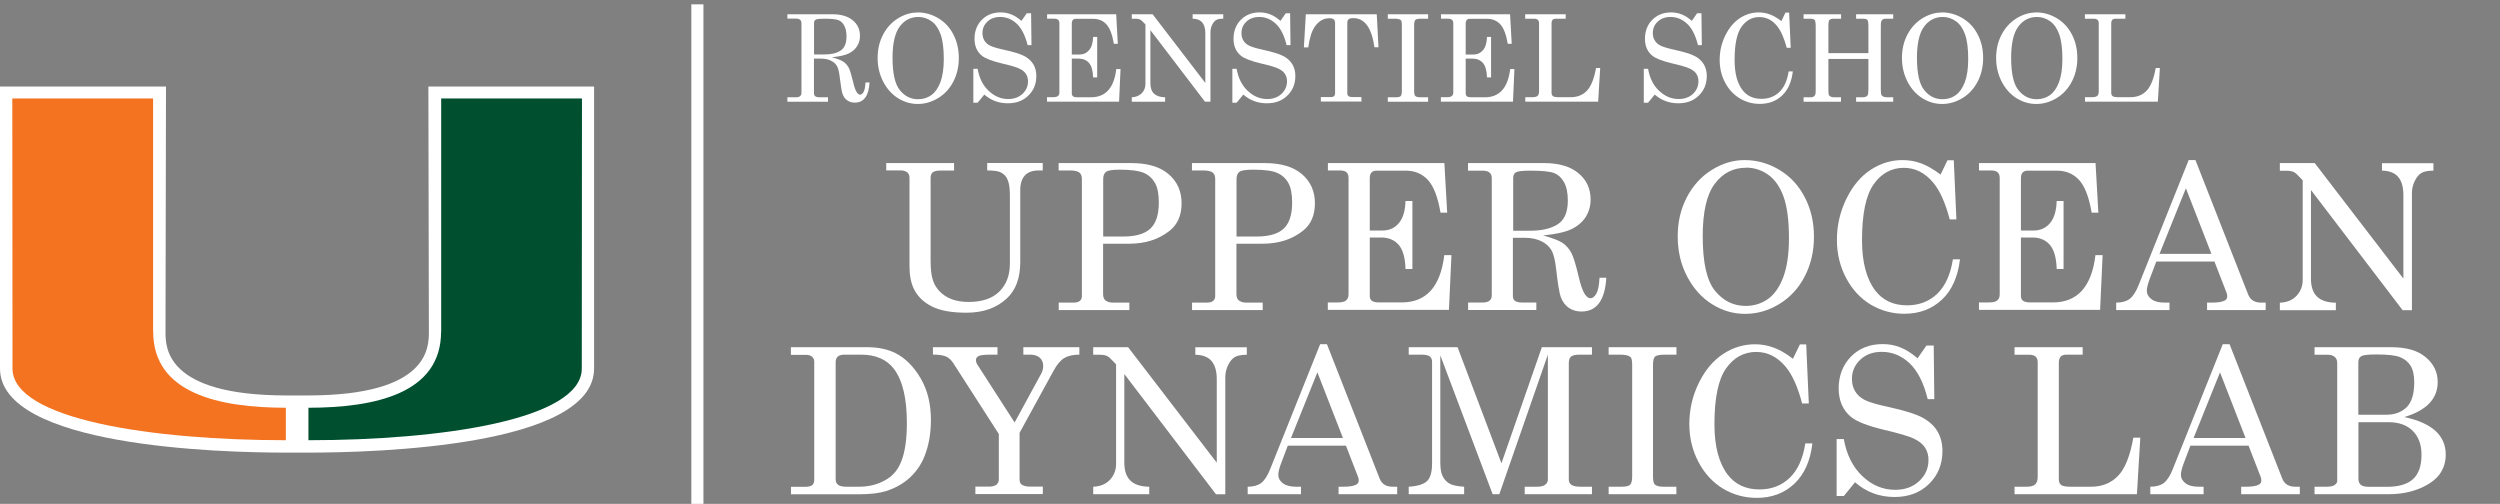 <?xml version="1.0" encoding="UTF-8"?>
<svg id="Layer_1" xmlns="http://www.w3.org/2000/svg" xmlns:xlink="http://www.w3.org/1999/xlink" version="1.1" viewBox="0 0 258 52">
  <rect x="0" y="0" width="258" height="52" fill="#808080" stroke="none"/>
  <!-- Generator: Adobe Illustrator 29.1.0, SVG Export Plug-In . SVG Version: 2.1.0 Build 142)  -->
  <defs>
    <style>
      .st0, .st1 {
        fill: none;
      }

      .st2 {
        fill: #005030;
      }

      .st3 {
        clip-path: url(#clippath-1);
      }

      .st4 {
        fill: #fff;
      }

      .st1 {
        stroke: #fff;
        stroke-width: 1.25px;
      }

      .st5 {
        fill: #f37321;
      }

      .st6 {
        clip-path: url(#clippath);
      }
    </style>
    <clipPath id="clippath">
      <rect class="st0" width="257.35" height="52"/>
    </clipPath>
    <clipPath id="clippath-1">
      <rect class="st0" width="257.35" height="52"/>
    </clipPath>
  </defs>
  <g class="st6">
    <path class="st4" d="M44.21,8.93l.05,25.31c0,1.62,0,6.55-12.42,6.57h-1.17s-1.17,0-1.17,0c-12.42-.02-12.42-4.95-12.42-6.57l.05-25.31H0v29.1c.01,8.05,22.58,8.68,29.5,8.68h2.32c6.92,0,29.49-.63,29.49-8.68V8.93s-17.11,0-17.11,0Z"/>
    <path class="st2" d="M45.53,34.23V10.16h14.53s-.02,26.91-.02,27.87c0,5.28-14.5,7.4-28.21,7.4,0-.66,0-2.3,0-3.35,6.86-.01,13.69-1.46,13.69-7.85"/>
    <path class="st5" d="M15.8,34.23V10.16H1.27s.02,26.91.02,27.87c0,5.28,14.5,7.4,28.21,7.4,0-.66,0-2.3,0-3.35-6.86-.01-13.69-1.46-13.69-7.85"/>
    <line class="st1" x1="71.97" y1=".45" x2="71.97" y2="52"/>
    <g>
      <path class="st4" d="M81.24,1.47h4.66c.9,0,1.6.21,2.1.62s.75.95.75,1.62c0,.4-.1.75-.3,1.06-.2.31-.48.56-.85.74-.37.19-.96.32-1.75.4.58.16.98.31,1.2.47.22.15.39.35.53.59.13.24.28.74.46,1.48.12.53.25.9.39,1.09.11.15.22.23.34.23s.24-.09.35-.28.17-.51.2-.98h.42c-.08,1.38-.59,2.08-1.53,2.08-.3,0-.55-.08-.77-.23-.22-.15-.38-.37-.49-.67-.08-.22-.18-.8-.29-1.73-.06-.54-.16-.93-.29-1.15-.13-.23-.34-.41-.62-.55-.28-.14-.62-.21-1.01-.21h-.74v3.55c0,.15.04.26.12.32.1.08.25.12.46.12h.87v.46h-4.19v-.46h.88c.2,0,.34-.04.43-.12.09-.08.14-.18.14-.32V2.39c0-.15-.05-.27-.14-.35-.09-.08-.24-.12-.43-.12h-.88v-.46ZM84,5.62h1.07c.72,0,1.28-.13,1.68-.4.4-.27.61-.75.61-1.44,0-.48-.08-.85-.23-1.13-.15-.28-.35-.47-.6-.57-.25-.1-.74-.15-1.46-.15-.48,0-.78.03-.89.1-.11.07-.17.18-.17.34v3.25Z"/>
      <path class="st4" d="M94.69,1.28c.76,0,1.47.2,2.14.6.67.4,1.19.96,1.56,1.68s.56,1.53.56,2.43-.19,1.71-.57,2.44-.9,1.29-1.56,1.69-1.36.61-2.1.61-1.4-.2-2.04-.59c-.63-.4-1.14-.96-1.53-1.7-.38-.74-.58-1.56-.58-2.46s.19-1.69.56-2.4c.37-.71.88-1.27,1.53-1.68.65-.4,1.32-.61,2.02-.61ZM94.78,1.75c-.79,0-1.44.33-1.93.99s-.74,1.73-.74,3.22c0,1.62.25,2.73.76,3.35.5.62,1.13.93,1.87.93.52,0,.98-.14,1.37-.42.39-.28.71-.73.94-1.34.23-.61.35-1.41.35-2.4,0-1.08-.11-1.93-.33-2.54-.22-.61-.53-1.06-.94-1.35-.41-.29-.86-.44-1.36-.44Z"/>
      <path class="st4" d="M105.41,2.16l.55-.79h.45l.04,3.29h-.4c-.25-1.01-.63-1.75-1.12-2.21-.49-.46-1.06-.7-1.71-.7-.54,0-.98.16-1.32.48s-.51.71-.51,1.18c0,.29.06.54.19.76.13.22.32.4.58.53.26.14.75.28,1.46.44,1.01.22,1.71.44,2.12.66.4.22.71.51.91.85.2.34.3.74.3,1.19,0,.81-.27,1.49-.82,2.02-.55.54-1.25.8-2.12.8-.93,0-1.74-.3-2.43-.9l-.69.84h-.44v-3.5h.44c.17.96.55,1.73,1.15,2.28.59.56,1.26.84,2.01.84.6,0,1.09-.18,1.47-.53.38-.36.57-.79.57-1.3,0-.29-.07-.54-.21-.76s-.37-.4-.68-.55c-.31-.15-.92-.33-1.83-.54-1-.24-1.68-.5-2.04-.79-.51-.42-.76-1-.76-1.76s.25-1.44.76-1.95,1.15-.76,1.94-.76c.38,0,.74.07,1.08.2.34.13.7.36,1.06.67Z"/>
      <path class="st4" d="M108.04,1.47h7.15l.17,3.05h-.41c-.16-.96-.42-1.63-.77-2.01s-.81-.57-1.37-.57h-1.77c-.14,0-.25.04-.32.12-.07.08-.11.2-.11.35v3.22h.77c.41,0,.75-.15,1.01-.45.26-.3.4-.75.42-1.37h.42v4.18h-.42c-.02-.69-.16-1.19-.42-1.49-.26-.3-.62-.45-1.07-.45h-.71v3.59c0,.13.04.23.13.3s.23.1.44.1h1.4c1.52,0,2.39-.97,2.62-2.91h.44l-.15,3.36h-7.44v-.46h.62c.24,0,.41-.04.51-.12.1-.08.15-.2.15-.36V2.4c0-.16-.04-.28-.13-.35-.08-.08-.22-.12-.4-.12h-.74v-.46Z"/>
      <path class="st4" d="M116.8,1.47h2.15l5.44,7.09V3.43c0-.52-.12-.9-.35-1.15-.22-.23-.54-.35-.96-.35v-.46h3.16v.46c-.32,0-.56.04-.72.13-.16.09-.3.25-.42.49-.12.24-.18.49-.18.77v7.17h-.57l-5.63-7.38v5.45c0,.49.12.86.37,1.1.25.24.63.37,1.15.38v.46h-3.44v-.46c.43-.02.77-.16,1.03-.42s.38-.59.38-.98V2.53l-.11-.12c-.2-.22-.35-.35-.43-.39-.12-.06-.27-.09-.46-.09h-.41v-.46Z"/>
      <path class="st4" d="M132.14,2.16l.55-.79h.45l.04,3.29h-.4c-.25-1.01-.62-1.75-1.12-2.21-.5-.46-1.06-.7-1.71-.7-.54,0-.98.16-1.32.48s-.51.71-.51,1.18c0,.29.06.54.19.76.13.22.32.4.58.53.26.14.75.28,1.46.44,1.01.22,1.71.44,2.12.66.41.22.71.51.91.85s.3.74.3,1.19c0,.81-.27,1.49-.82,2.02-.55.54-1.25.8-2.12.8-.93,0-1.74-.3-2.43-.9l-.69.84h-.44v-3.5h.44c.17.96.55,1.73,1.15,2.28.59.56,1.26.84,2.01.84.6,0,1.09-.18,1.47-.53.38-.36.57-.79.57-1.3,0-.29-.07-.54-.21-.76-.14-.22-.37-.4-.68-.55-.31-.15-.92-.33-1.83-.54-1-.24-1.68-.5-2.04-.79-.51-.42-.76-1-.76-1.76s.25-1.44.76-1.95c.51-.51,1.15-.76,1.94-.76.38,0,.74.07,1.08.2.34.13.7.36,1.06.67Z"/>
      <path class="st4" d="M134.75,1.47h7.33l.18,3.41h-.42c-.28-2.01-1-3.01-2.18-3.01-.24,0-.4.04-.49.12-.09.08-.13.22-.13.4v7.21c0,.15.04.25.13.32.08.07.23.1.42.1h.91v.46h-4.19v-.46h1.04c.14,0,.24-.03.32-.1s.11-.16.11-.27V2.35c0-.15-.05-.27-.14-.35-.09-.08-.24-.12-.45-.12-.59,0-1.08.28-1.48.84-.33.46-.56,1.18-.7,2.17h-.45l.2-3.41Z"/>
      <path class="st4" d="M143.22,1.47h4.16v.46h-.71c-.32,0-.52.04-.6.12-.08.08-.13.25-.13.5v6.84c0,.27.04.44.11.51.1.09.27.14.53.14h.8v.46h-4.16v-.46h.79c.28,0,.46-.04.54-.12.08-.08.12-.26.12-.53V2.55c0-.26-.04-.42-.11-.48-.11-.09-.32-.14-.63-.14h-.71v-.46Z"/>
      <path class="st4" d="M148.69,1.47h7.15l.17,3.05h-.41c-.16-.96-.42-1.63-.77-2.01s-.81-.57-1.37-.57h-1.77c-.14,0-.25.04-.32.12-.07.08-.11.2-.11.35v3.22h.77c.41,0,.75-.15,1.01-.45.26-.3.4-.75.42-1.37h.42v4.18h-.42c-.02-.69-.16-1.19-.42-1.49-.26-.3-.62-.45-1.07-.45h-.71v3.59c0,.13.04.23.13.3.09.07.23.1.44.1h1.4c1.52,0,2.39-.97,2.62-2.91h.44l-.15,3.36h-7.44v-.46h.62c.24,0,.41-.04.51-.12.1-.08.15-.2.15-.36V2.4c0-.16-.04-.28-.13-.35-.08-.08-.22-.12-.4-.12h-.74v-.46Z"/>
      <path class="st4" d="M157.39,1.47h4.19v.46h-1c-.16,0-.28.04-.35.12-.08.08-.11.21-.11.39v7.12c0,.17.05.29.14.36s.29.11.58.11h1.27c.67,0,1.23-.22,1.66-.67.43-.45.74-1.23.94-2.34h.43l-.21,3.47h-7.52v-.46h.74c.25,0,.43-.05.53-.14s.15-.25.15-.46V2.39c0-.15-.04-.26-.13-.34-.08-.08-.21-.12-.38-.12h-.92v-.46Z"/>
      <path class="st4" d="M174.59,2.16l.55-.79h.45l.04,3.29h-.4c-.25-1.01-.62-1.75-1.12-2.21-.5-.46-1.06-.7-1.71-.7-.54,0-.98.16-1.32.48s-.51.71-.51,1.18c0,.29.06.54.2.76.13.22.32.4.58.53.26.14.75.28,1.46.44,1.01.22,1.71.44,2.12.66.41.22.71.51.91.85s.3.74.3,1.19c0,.81-.27,1.49-.82,2.02-.55.54-1.25.8-2.12.8-.93,0-1.74-.3-2.43-.9l-.69.84h-.44v-3.5h.44c.17.96.55,1.73,1.15,2.28.59.56,1.26.84,2.01.84.6,0,1.09-.18,1.47-.53.38-.36.57-.79.57-1.3,0-.29-.07-.54-.21-.76-.14-.22-.37-.4-.68-.55-.31-.15-.92-.33-1.83-.54-1-.24-1.68-.5-2.04-.79-.51-.42-.76-1-.76-1.76s.25-1.44.76-1.95c.51-.51,1.16-.76,1.94-.76.38,0,.74.07,1.08.2.34.13.7.36,1.06.67Z"/>
      <path class="st4" d="M183.84,2.17l.42-.87h.38l.16,3.63h-.41c-.27-1.02-.61-1.77-1.01-2.26-.5-.61-1.11-.91-1.81-.91-.76,0-1.37.34-1.85,1.01-.48.68-.71,1.82-.71,3.43,0,1.36.27,2.39.82,3.1.46.6,1.12.9,1.95.9.73,0,1.35-.23,1.84-.7.5-.47.82-1.18.97-2.13h.43c-.13,1.07-.49,1.9-1.1,2.48-.61.58-1.38.87-2.31.87-.75,0-1.44-.19-2.07-.57-.63-.38-1.13-.92-1.51-1.63-.38-.71-.56-1.49-.56-2.33,0-.9.19-1.74.58-2.53.39-.79.89-1.38,1.49-1.78.61-.4,1.26-.6,1.96-.6.39,0,.77.07,1.13.2.37.13.77.36,1.2.69Z"/>
      <path class="st4" d="M186.14,1.47h3.86v.46h-.71c-.25,0-.41.04-.49.13s-.11.3-.11.64v2.78h4.13v-2.78c0-.35-.04-.57-.11-.65s-.24-.12-.5-.12h-.66v-.46h3.83v.46h-.7c-.17,0-.3.02-.37.07-.07.04-.13.12-.17.23-.03.07-.04.25-.04.54v6.49c0,.31.03.5.08.57.11.14.3.21.58.21h.62v.46h-3.83v-.46h.66c.26,0,.44-.07.53-.21.05-.08.08-.28.08-.61v-3.14h-4.13v3.19c0,.32.03.51.07.57.1.13.28.2.52.2h.71v.46h-3.86v-.46h.74c.13,0,.23-.03.31-.08.08-.05.13-.13.17-.23.02-.07.03-.24.03-.52V2.7c0-.34-.04-.55-.11-.64-.08-.09-.24-.13-.49-.13h-.65v-.46Z"/>
      <path class="st4" d="M200.4,1.28c.76,0,1.47.2,2.14.6.67.4,1.19.96,1.56,1.68.38.72.56,1.53.56,2.43s-.19,1.71-.57,2.44c-.38.72-.9,1.29-1.56,1.69-.66.4-1.36.61-2.1.61s-1.4-.2-2.04-.59c-.63-.4-1.14-.96-1.53-1.7-.38-.74-.58-1.56-.58-2.46s.19-1.69.56-2.4c.37-.71.88-1.27,1.53-1.68.65-.4,1.32-.61,2.02-.61ZM200.5,1.75c-.79,0-1.44.33-1.93.99s-.74,1.73-.74,3.22c0,1.62.25,2.73.76,3.35.5.62,1.13.93,1.87.93.52,0,.98-.14,1.37-.42.39-.28.71-.73.94-1.34.23-.61.35-1.41.35-2.4,0-1.08-.11-1.93-.33-2.54-.22-.61-.53-1.06-.94-1.35-.41-.29-.86-.44-1.36-.44Z"/>
      <path class="st4" d="M210.12,1.28c.76,0,1.47.2,2.14.6.67.4,1.19.96,1.56,1.68.38.72.56,1.53.56,2.43s-.19,1.71-.57,2.44c-.38.72-.9,1.29-1.56,1.69-.66.4-1.36.61-2.1.61s-1.4-.2-2.04-.59c-.63-.4-1.14-.96-1.53-1.7-.38-.74-.58-1.56-.58-2.46s.19-1.69.56-2.4c.37-.71.88-1.27,1.53-1.68.65-.4,1.32-.61,2.02-.61ZM210.22,1.75c-.79,0-1.44.33-1.93.99s-.74,1.73-.74,3.22c0,1.62.25,2.73.76,3.35.5.62,1.13.93,1.87.93.52,0,.98-.14,1.37-.42.39-.28.71-.73.94-1.34.23-.61.35-1.41.35-2.4,0-1.08-.11-1.93-.33-2.54-.22-.61-.53-1.06-.94-1.35-.41-.29-.86-.44-1.36-.44Z"/>
      <path class="st4" d="M215.15,1.47h4.19v.46h-1c-.16,0-.28.04-.35.12-.08.08-.11.21-.11.39v7.12c0,.17.05.29.14.36s.29.11.58.11h1.27c.67,0,1.23-.22,1.66-.67.43-.45.74-1.23.94-2.34h.43l-.21,3.47h-7.52v-.46h.74c.25,0,.43-.05.53-.14s.15-.25.15-.46V2.39c0-.15-.04-.26-.13-.34-.08-.08-.21-.12-.38-.12h-.92v-.46Z"/>
    </g>
  </g>
  <g>
    <path class="st4" d="M91.46,16.83h7v.77h-1.4c-.38,0-.64.06-.79.18s-.23.31-.23.56v8.56c0,.9.08,1.57.24,2.03.23.68.66,1.22,1.28,1.62.62.4,1.42.61,2.42.61,1.38,0,2.43-.36,3.15-1.07.72-.71,1.09-1.67,1.09-2.87v-6.96c0-.62-.04-1.08-.13-1.4-.09-.32-.21-.57-.37-.74s-.36-.31-.61-.4c-.25-.08-.66-.13-1.23-.13v-.77h5.73v.77h-.41c-.64,0-1.12.17-1.44.52-.31.35-.47.85-.47,1.5v7.45c0,1.63-.46,2.88-1.39,3.74-1.05.98-2.44,1.47-4.17,1.47-1.5,0-2.69-.21-3.55-.64-.86-.43-1.49-1.04-1.88-1.84-.29-.61-.44-1.37-.44-2.3v-9.16c0-.23-.08-.42-.24-.55-.16-.13-.4-.2-.72-.2h-1.44v-.77Z"/>
    <path class="st4" d="M109.26,16.83h7.48c1.69,0,2.98.38,3.87,1.15.89.77,1.33,1.77,1.33,3s-.41,2.18-1.23,2.83c-1.13.9-2.52,1.34-4.17,1.34h-2.7v5.18c0,.3.07.52.22.65.19.16.45.25.77.25h1.72v.77h-7.29v-.77h1.52c.3,0,.52-.06.66-.18.14-.12.21-.28.21-.49v-12.09c0-.31-.09-.53-.27-.67-.18-.14-.52-.21-1.01-.21h-1.12v-.77ZM113.84,24.41h2.06c1.3,0,2.24-.27,2.82-.82.58-.54.87-1.44.87-2.69,0-.88-.13-1.55-.39-2.01s-.64-.82-1.14-1.04-1.33-.34-2.47-.34c-.76,0-1.24.07-1.44.22s-.3.39-.3.75v5.94Z"/>
    <path class="st4" d="M123.02,16.83h7.48c1.69,0,2.98.38,3.87,1.15s1.33,1.77,1.33,3-.41,2.18-1.23,2.83c-1.13.9-2.52,1.34-4.17,1.34h-2.7v5.18c0,.3.07.52.22.65.19.16.45.25.77.25h1.72v.77h-7.29v-.77h1.52c.3,0,.52-.06.66-.18.14-.12.21-.28.21-.49v-12.09c0-.31-.09-.53-.27-.67-.18-.14-.52-.21-1.01-.21h-1.12v-.77ZM127.6,24.41h2.06c1.3,0,2.24-.27,2.82-.82.58-.54.87-1.44.87-2.69,0-.88-.13-1.55-.39-2.01-.26-.47-.64-.82-1.14-1.04-.5-.23-1.33-.34-2.47-.34-.76,0-1.24.07-1.44.22s-.3.39-.3.75v5.94Z"/>
    <path class="st4" d="M137.04,16.83h12.02l.29,5.12h-.69c-.27-1.61-.71-2.74-1.3-3.38s-1.36-.96-2.31-.96h-2.97c-.24,0-.42.06-.54.19s-.18.33-.18.59v5.4h1.3c.7,0,1.26-.25,1.69-.75.43-.5.67-1.26.7-2.3h.71v7.02h-.71c-.03-1.16-.27-1.99-.71-2.5-.44-.5-1.04-.75-1.79-.75h-1.19v6.03c0,.22.07.39.22.5s.39.17.73.17h2.34c2.55,0,4.01-1.63,4.4-4.88h.74l-.26,5.65h-12.5v-.77h1.04c.4,0,.69-.07.85-.21.16-.14.25-.34.25-.61v-12.02c0-.27-.07-.46-.21-.59s-.37-.19-.68-.19h-1.24v-.77Z"/>
    <path class="st4" d="M151.53,16.83h7.83c1.52,0,2.7.35,3.53,1.04.84.69,1.26,1.6,1.26,2.72,0,.67-.17,1.27-.5,1.79-.33.52-.81.94-1.44,1.25-.62.31-1.61.53-2.95.67.97.27,1.65.53,2.01.78.37.26.66.59.88.99.22.41.48,1.24.77,2.49.21.9.43,1.51.66,1.84.18.25.37.38.57.38s.41-.16.59-.47c.18-.31.29-.86.33-1.65h.7c-.13,2.32-.99,3.49-2.57,3.49-.5,0-.93-.13-1.3-.38-.37-.25-.64-.63-.83-1.12-.14-.37-.3-1.34-.48-2.9-.1-.91-.26-1.55-.49-1.94-.22-.38-.57-.69-1.04-.92-.47-.23-1.04-.35-1.69-.35h-1.24v5.96c0,.25.06.43.19.53.16.13.42.19.77.19h1.46v.77h-7.04v-.77h1.49c.33,0,.57-.06.72-.19.15-.13.23-.31.23-.53v-12.12c0-.26-.08-.45-.24-.58-.16-.13-.4-.19-.72-.19h-1.49v-.77ZM156.16,23.81h1.79c1.2,0,2.14-.23,2.83-.68.68-.45,1.02-1.26,1.02-2.42,0-.8-.13-1.43-.38-1.89-.26-.46-.59-.78-1.01-.95-.42-.17-1.24-.26-2.46-.26-.81,0-1.31.06-1.5.17-.19.11-.29.31-.29.58v5.46Z"/>
    <path class="st4" d="M180.04,16.52c1.28,0,2.48.34,3.59,1.01,1.12.67,1.99,1.61,2.62,2.82.63,1.21.95,2.56.95,4.08s-.32,2.87-.95,4.09-1.51,2.17-2.62,2.85c-1.11.68-2.29,1.02-3.53,1.02s-2.36-.33-3.42-1c-1.07-.67-1.92-1.62-2.57-2.86-.65-1.24-.97-2.62-.97-4.13s.31-2.83.94-4.04c.63-1.2,1.48-2.14,2.57-2.82,1.09-.68,2.22-1.02,3.39-1.02ZM180.2,17.31c-1.33,0-2.41.55-3.24,1.66s-1.24,2.91-1.24,5.41c0,2.71.42,4.59,1.27,5.63.85,1.04,1.9,1.56,3.15,1.56.88,0,1.64-.24,2.31-.71.66-.47,1.19-1.22,1.58-2.25.39-1.03.59-2.37.59-4.04,0-1.82-.19-3.24-.55-4.26-.37-1.02-.9-1.78-1.58-2.27-.68-.49-1.45-.74-2.29-.74Z"/>
    <path class="st4" d="M200.27,18.01l.71-1.47h.65l.27,6.1h-.69c-.45-1.72-1.02-2.98-1.7-3.79-.85-1.02-1.86-1.53-3.04-1.53-1.27,0-2.31.57-3.11,1.7-.8,1.13-1.2,3.06-1.2,5.76,0,2.28.46,4.01,1.37,5.21.78,1.01,1.87,1.52,3.28,1.52,1.23,0,2.26-.39,3.1-1.18.83-.79,1.38-1.98,1.63-3.57h.73c-.21,1.8-.83,3.19-1.86,4.16s-2.32,1.46-3.88,1.46c-1.26,0-2.42-.32-3.48-.95-1.06-.64-1.9-1.55-2.53-2.74-.63-1.19-.95-2.5-.95-3.92,0-1.51.33-2.93.98-4.26.65-1.33,1.49-2.32,2.51-2.99,1.02-.67,2.12-1,3.29-1,.66,0,1.29.11,1.91.34s1.29.61,2.01,1.16Z"/>
    <path class="st4" d="M204.24,16.83h12.02l.29,5.12h-.69c-.27-1.61-.71-2.74-1.3-3.38s-1.36-.96-2.31-.96h-2.97c-.24,0-.42.06-.54.19s-.18.33-.18.59v5.4h1.3c.7,0,1.26-.25,1.69-.75.43-.5.67-1.26.7-2.3h.71v7.02h-.71c-.03-1.16-.27-1.99-.71-2.5-.44-.5-1.04-.75-1.79-.75h-1.19v6.03c0,.22.07.39.22.5s.39.17.73.17h2.34c2.55,0,4.01-1.63,4.4-4.88h.74l-.26,5.65h-12.5v-.77h1.04c.4,0,.69-.07.85-.21.16-.14.25-.34.25-.61v-12.02c0-.27-.07-.46-.22-.59-.14-.13-.37-.19-.68-.19h-1.24v-.77Z"/>
    <path class="st4" d="M225.88,16.52h.69l5.44,13.87c.22.56.67.84,1.34.84h.47v.77h-6.05v-.77h.48c.63,0,1.07-.07,1.33-.21.18-.09.27-.24.27-.44,0-.12-.02-.24-.07-.37l-1.25-3.22h-6l-.7,1.85c-.18.49-.28.88-.28,1.17,0,.33.16.62.47.86.31.24.76.36,1.36.36h.51v.77h-5.5v-.77c.59,0,1.05-.13,1.39-.38.34-.26.66-.74.94-1.46l5.15-12.87ZM225.58,19.44l-2.72,6.76h5.36l-2.63-6.76Z"/>
    <path class="st4" d="M235.26,16.83h3.62l9.15,11.92v-8.62c0-.87-.2-1.51-.59-1.93-.36-.38-.9-.58-1.62-.59v-.77h5.31v.77c-.54,0-.95.08-1.22.23-.27.15-.5.42-.7.82s-.3.83-.3,1.3v12.05h-.96l-9.46-12.4v9.15c0,.83.21,1.45.63,1.85.42.41,1.06.62,1.94.63v.77h-5.78v-.77c.72-.03,1.3-.26,1.72-.71s.64-1,.64-1.64v-10.27l-.18-.2c-.34-.37-.58-.59-.73-.66-.2-.1-.45-.14-.77-.14h-.68v-.77Z"/>
  </g>
  <g class="st3">
    <g>
      <path class="st4" d="M81.64,35.83h7.83c1.16,0,2.15.21,2.96.62,1.01.52,1.87,1.38,2.58,2.59.71,1.21,1.06,2.64,1.06,4.3,0,1.37-.21,2.6-.64,3.69-.32.84-.82,1.58-1.48,2.21-.67.63-1.48,1.1-2.44,1.42-.72.23-1.67.35-2.87.35h-7.01v-.77h1.44c.36,0,.61-.06.75-.17.14-.12.21-.3.21-.54v-12.21c0-.21-.08-.38-.23-.51-.15-.13-.36-.19-.63-.19h-1.55v-.77ZM87.14,36.6c-.31,0-.54.07-.68.2-.15.13-.22.32-.22.58v12.1c0,.25.09.43.26.56.17.13.46.19.87.19h1.29c1.16,0,2.17-.3,3.04-.89.57-.4,1-.95,1.29-1.67.4-.97.6-2.31.6-4.02,0-2.53-.44-4.38-1.32-5.56-.75-.99-1.89-1.49-3.4-1.49h-1.72Z"/>
      <path class="st4" d="M96.3,35.83h6.64v.77h-.74c-.61,0-1.01.05-1.2.14-.18.1-.28.23-.28.4,0,.18.05.34.14.48l3.85,5.98,2.77-5.09c.12-.23.18-.47.18-.74,0-.36-.12-.64-.35-.85s-.56-.32-.99-.32h-.71v-.77h5.78v.77c-.66,0-1.18.12-1.56.35s-.75.67-1.1,1.31l-3.51,6.41v4.8c0,.25.07.43.22.54.2.14.49.21.88.21h1.3v.77h-6.96v-.77h1.37c.37,0,.64-.07.8-.2.16-.13.25-.32.25-.56v-4.67l-4.71-7.33c-.21-.31-.44-.53-.72-.66-.27-.13-.73-.2-1.37-.21v-.77Z"/>
      <path class="st4" d="M112.8,35.83h3.62l9.15,11.92v-8.62c0-.87-.2-1.51-.59-1.93-.36-.38-.9-.58-1.62-.59v-.77h5.31v.77c-.54,0-.95.08-1.22.23-.27.15-.5.42-.7.82-.2.4-.3.83-.3,1.3v12.05h-.96l-9.46-12.41v9.15c0,.83.21,1.45.63,1.85.42.41,1.06.62,1.94.63v.77h-5.78v-.77c.72-.03,1.3-.26,1.72-.71s.64-1,.64-1.64v-10.27l-.18-.2c-.34-.37-.58-.59-.73-.66-.2-.1-.45-.14-.77-.14h-.68v-.77Z"/>
      <path class="st4" d="M136.25,35.52h.69l5.44,13.87c.22.56.67.84,1.34.84h.47v.77h-6.05v-.77h.48c.63,0,1.07-.07,1.33-.21.18-.09.27-.24.27-.44,0-.12-.02-.24-.07-.37l-1.25-3.22h-6l-.7,1.85c-.18.49-.28.88-.28,1.17,0,.33.16.62.47.86.31.24.76.36,1.36.36h.51v.77h-5.5v-.77c.59,0,1.05-.13,1.39-.38.34-.26.66-.74.94-1.46l5.15-12.87ZM135.95,38.44l-2.72,6.76h5.36l-2.63-6.76Z"/>
      <path class="st4" d="M145.37,35.83h5.05l4.53,11.98,4.17-11.98h5.17v.77h-1.26c-.44,0-.74.07-.9.2-.15.13-.23.36-.23.68v12.01c0,.24.09.42.28.55.19.13.5.19.95.19h1.16v.77h-6.94v-.77h1.3c.37,0,.65-.07.82-.21.18-.14.27-.32.27-.54v-12.88l-5.01,14.4h-.69l-5.4-14.33v11.02c0,.66.08,1.15.25,1.47.16.33.4.57.7.75.3.17.81.28,1.51.32v.77h-5.72v-.77c.94-.06,1.57-.26,1.91-.6s.5-.95.5-1.82v-10.46c0-.26-.08-.45-.24-.57-.16-.12-.45-.18-.88-.18h-1.29v-.77Z"/>
      <path class="st4" d="M166.02,35.83h6.99v.77h-1.2c-.53,0-.87.07-1.01.2-.14.13-.21.42-.21.85v11.48c0,.46.06.75.18.86.16.16.46.24.89.24h1.34v.77h-6.99v-.77h1.32c.46,0,.77-.07.9-.21.14-.14.21-.43.21-.89v-11.48c0-.44-.06-.71-.18-.81-.19-.16-.54-.24-1.06-.24h-1.19v-.77Z"/>
      <path class="st4" d="M185.04,37.01l.71-1.47h.65l.27,6.1h-.69c-.45-1.72-1.02-2.98-1.7-3.79-.85-1.02-1.86-1.53-3.04-1.53-1.27,0-2.31.57-3.11,1.7-.8,1.13-1.2,3.05-1.2,5.76,0,2.28.46,4.01,1.37,5.21.78,1.01,1.87,1.52,3.28,1.52,1.23,0,2.26-.39,3.1-1.18.83-.79,1.38-1.98,1.63-3.57h.73c-.21,1.8-.83,3.19-1.86,4.16s-2.32,1.46-3.88,1.46c-1.26,0-2.42-.32-3.48-.95-1.06-.64-1.9-1.55-2.53-2.74-.63-1.19-.95-2.5-.95-3.92,0-1.51.33-2.93.98-4.25.65-1.33,1.49-2.32,2.51-2.99,1.02-.67,2.12-1,3.29-1,.66,0,1.29.11,1.91.34.62.22,1.29.61,2.01,1.16Z"/>
      <path class="st4" d="M197.89,36.98l.92-1.32h.75l.06,5.53h-.68c-.42-1.7-1.05-2.93-1.88-3.71-.83-.78-1.79-1.17-2.87-1.17-.9,0-1.64.27-2.21.81-.57.54-.86,1.2-.86,1.98,0,.49.11.91.33,1.28.22.37.54.66.98.89s1.25.47,2.46.73c1.69.37,2.87.74,3.55,1.12.68.38,1.19.85,1.52,1.42.33.57.5,1.24.5,2,0,1.37-.46,2.5-1.38,3.4-.92.9-2.11,1.35-3.56,1.35-1.57,0-2.93-.51-4.08-1.52l-1.16,1.42h-.74v-5.88h.74c.29,1.62.93,2.9,1.93,3.84s2.12,1.4,3.37,1.4c1.01,0,1.84-.3,2.48-.9.64-.6.96-1.32.96-2.18,0-.49-.12-.91-.36-1.28-.24-.37-.62-.67-1.14-.92-.52-.25-1.54-.55-3.07-.91-1.67-.4-2.82-.84-3.42-1.33-.85-.7-1.28-1.69-1.28-2.96s.43-2.42,1.28-3.28,1.94-1.28,3.27-1.28c.64,0,1.24.11,1.81.34.57.22,1.17.6,1.79,1.13Z"/>
      <path class="st4" d="M207.9,35.83h7.03v.77h-1.68c-.27,0-.46.07-.59.21-.13.14-.19.36-.19.66v11.97c0,.29.08.49.24.61.16.12.48.18.97.18h2.13c1.13,0,2.06-.38,2.78-1.13.72-.75,1.24-2.07,1.57-3.93h.72l-.35,5.83h-12.63v-.77h1.24c.42,0,.72-.08.89-.24.17-.16.26-.42.26-.77v-11.84c0-.25-.07-.44-.21-.57s-.36-.2-.64-.2h-1.54v-.77Z"/>
      <path class="st4" d="M229.4,35.52h.69l5.44,13.87c.22.56.67.84,1.34.84h.47v.77h-6.05v-.77h.48c.63,0,1.07-.07,1.33-.21.18-.09.27-.24.27-.44,0-.12-.02-.24-.07-.37l-1.25-3.22h-6l-.7,1.85c-.18.49-.28.88-.28,1.17,0,.33.16.62.47.86.31.24.76.36,1.36.36h.51v.77h-5.5v-.77c.59,0,1.05-.13,1.39-.38.34-.26.66-.74.94-1.46l5.15-12.87ZM229.1,38.44l-2.72,6.76h5.36l-2.63-6.76Z"/>
      <path class="st4" d="M238.86,35.83h7.91c1.55,0,2.74.34,3.56,1.03.82.68,1.24,1.54,1.24,2.57,0,.86-.29,1.59-.86,2.19-.57.6-1.44,1.08-2.59,1.42,1.43.3,2.5.78,3.21,1.42.71.65,1.07,1.46,1.07,2.45,0,.75-.2,1.42-.61,2-.41.58-1.08,1.07-2.03,1.48-.95.4-2.02.61-3.23.61h-7.67v-.77h1.25c.38,0,.65-.06.83-.18.17-.12.26-.26.26-.42v-12.15c0-.29-.08-.5-.26-.65-.17-.15-.42-.22-.75-.22h-1.33v-.77ZM243.39,42.8h2.87c.88,0,1.58-.26,2.11-.78.52-.52.78-1.37.78-2.55,0-.73-.12-1.3-.37-1.71-.25-.41-.61-.71-1.09-.9-.47-.19-1.3-.28-2.47-.28-.83,0-1.34.06-1.54.18-.2.12-.3.33-.3.63v5.41ZM243.39,43.57v5.84c0,.27.08.48.24.62.16.14.45.21.87.21h1.83c1.22,0,2.12-.27,2.7-.8.58-.54.87-1.37.87-2.51,0-1.04-.3-1.86-.9-2.46-.6-.6-1.43-.9-2.49-.9h-3.12Z"/>
    </g>
  </g>
</svg>